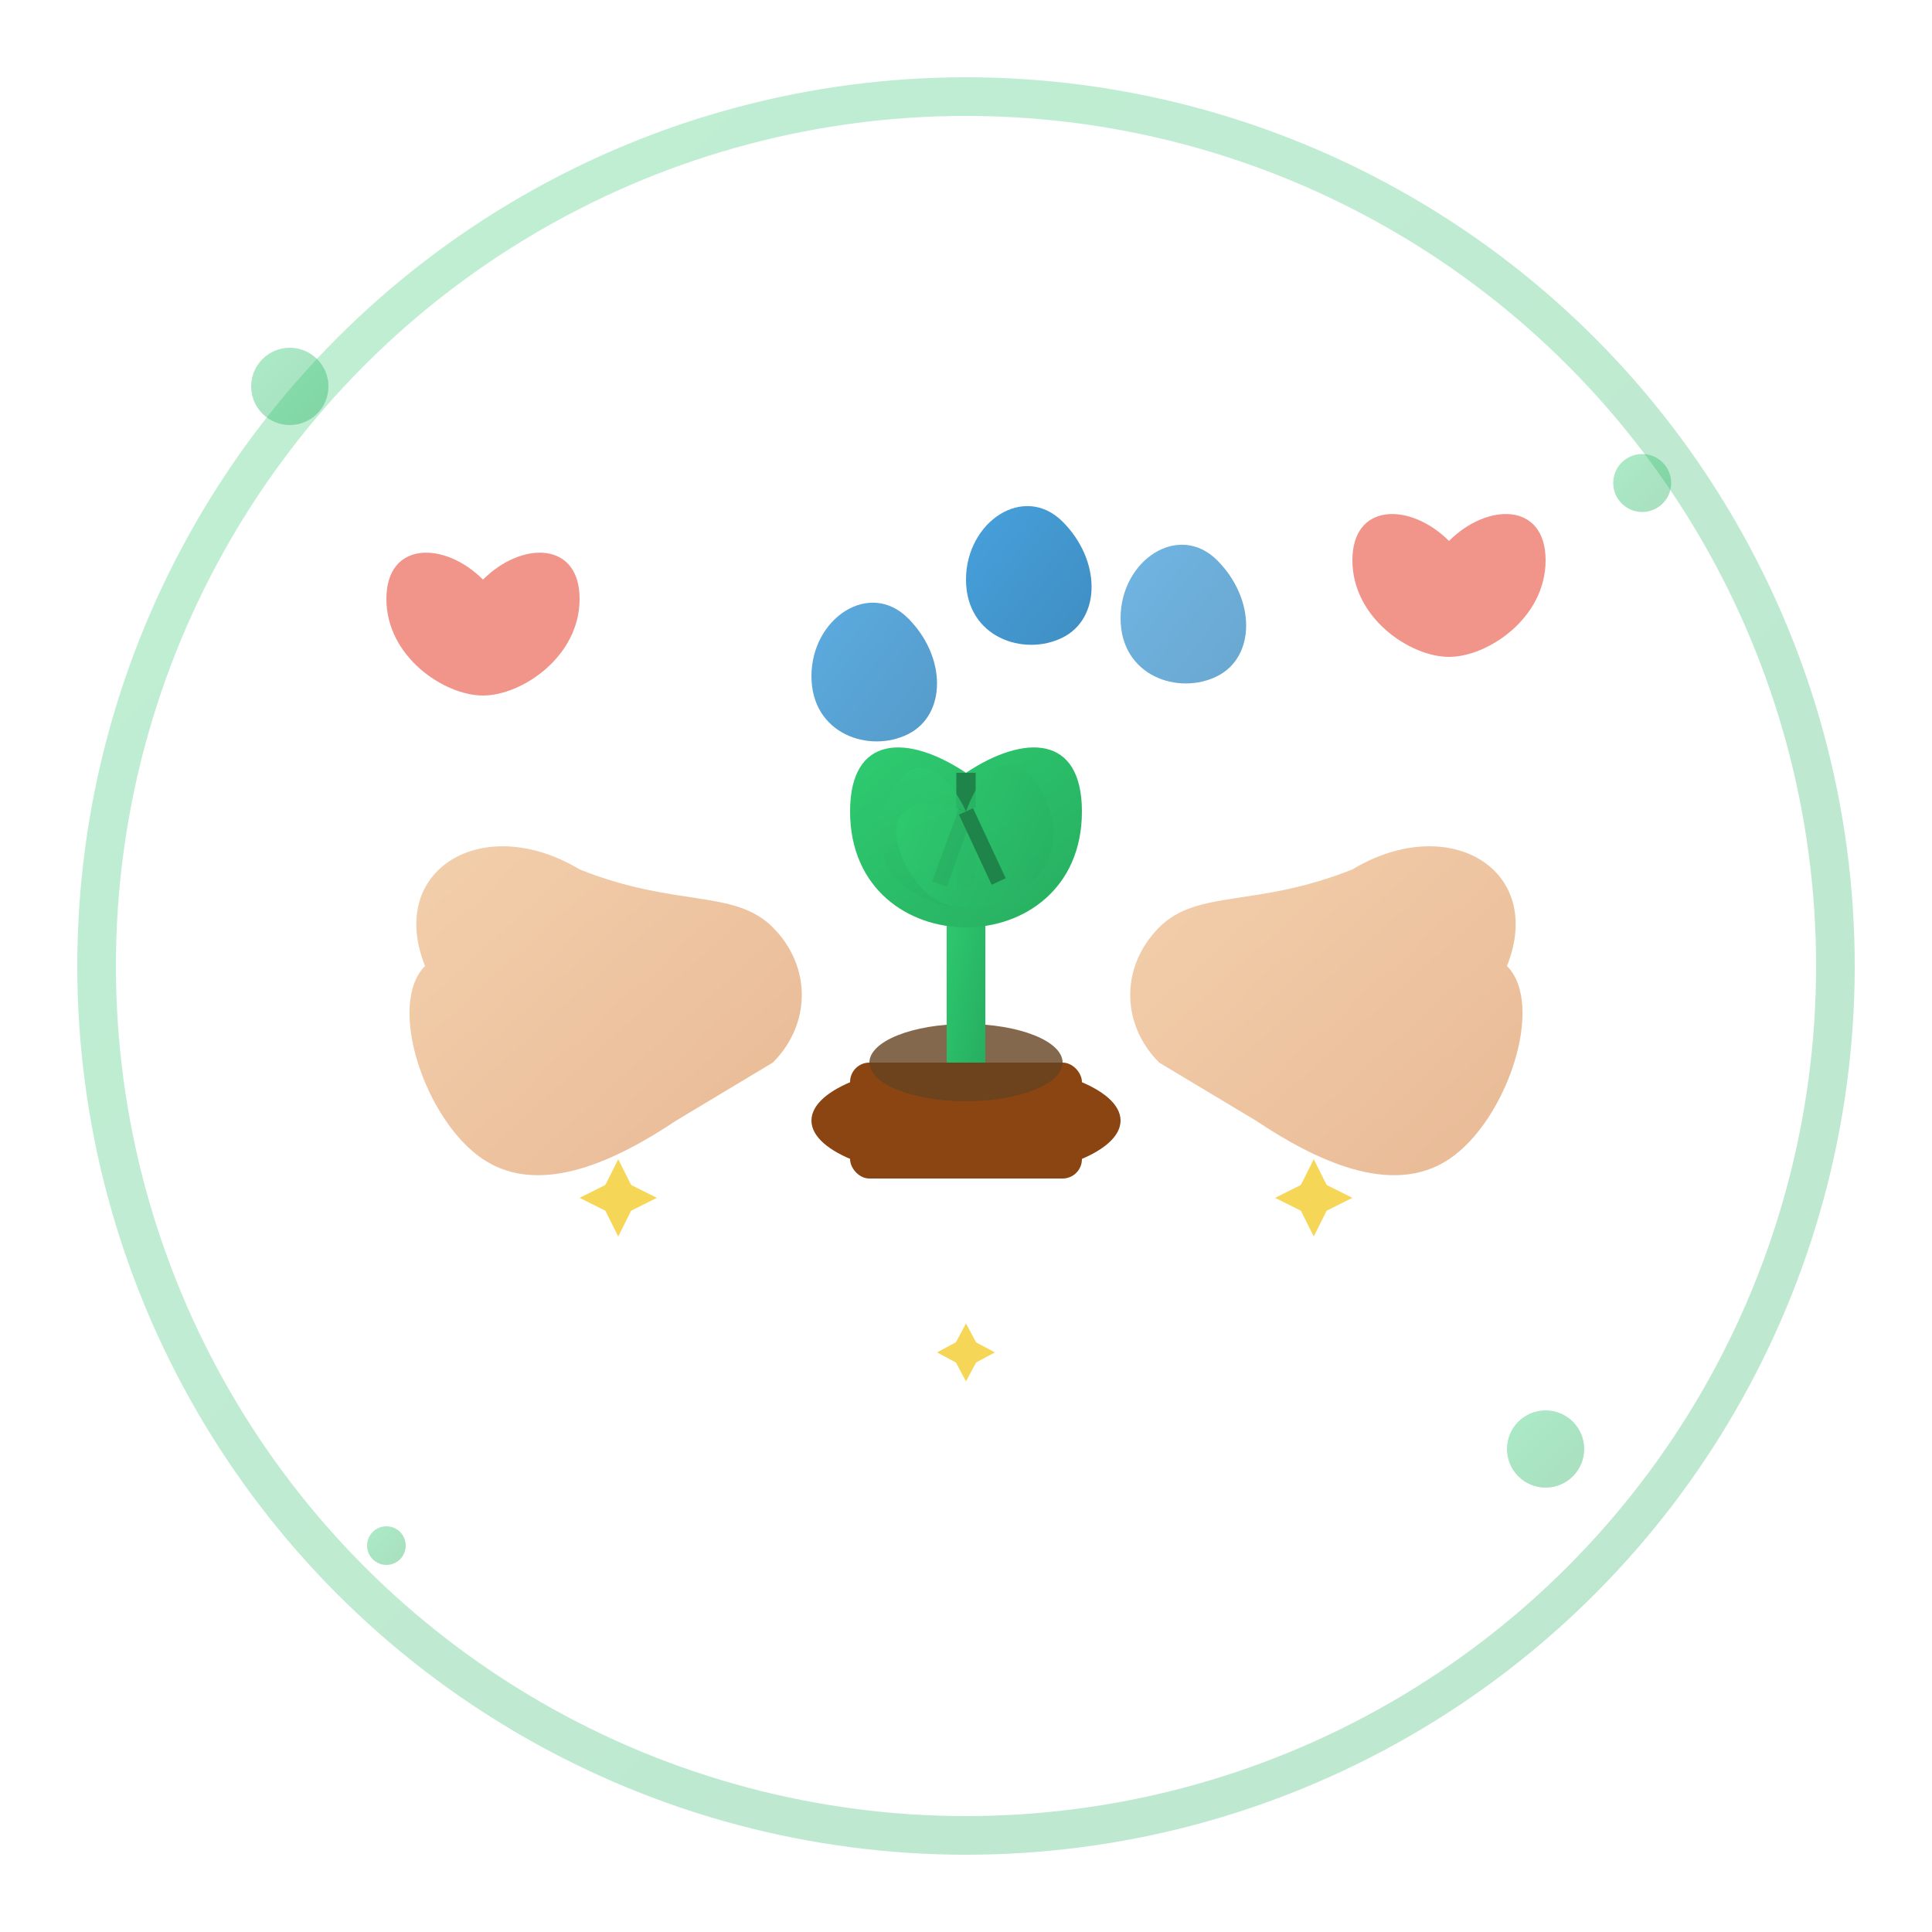 <svg xmlns="http://www.w3.org/2000/svg" viewBox="0 0 100 100" width="100" height="100">
    <defs>
        <linearGradient id="careGradient" x1="0%" y1="0%" x2="100%" y2="100%">
            <stop offset="0%" style="stop-color:#2ecc71;stop-opacity:1" />
            <stop offset="100%" style="stop-color:#27ae60;stop-opacity:1" />
        </linearGradient>
        <linearGradient id="waterGradient" x1="0%" y1="0%" x2="100%" y2="100%">
            <stop offset="0%" style="stop-color:#3498db;stop-opacity:1" />
            <stop offset="100%" style="stop-color:#2980b9;stop-opacity:1" />
        </linearGradient>
        <linearGradient id="handGradient" x1="0%" y1="0%" x2="100%" y2="100%">
            <stop offset="0%" style="stop-color:#f4d1ae;stop-opacity:1" />
            <stop offset="100%" style="stop-color:#e8b894;stop-opacity:1" />
        </linearGradient>
    </defs>
    
    <!-- Background circle -->
    <circle cx="50" cy="50" r="45" fill="none" stroke="url(#careGradient)" stroke-width="2" opacity="0.3"/>
    
    <!-- Caring hands -->
    <g transform="translate(50, 50)">
        <!-- Left hand -->
        <path d="M-20 -5 C-25 -8, -30 -5, -28 0 C-30 2, -28 8, -25 10 C-22 12, -18 10, -15 8 L-10 5 C-8 3, -8 0, -10 -2 C-12 -4, -15 -3, -20 -5 Z" 
              fill="url(#handGradient)"/>
        
        <!-- Right hand -->
        <path d="M20 -5 C25 -8, 30 -5, 28 0 C30 2, 28 8, 25 10 C22 12, 18 10, 15 8 L10 5 C8 3, 8 0, 10 -2 C12 -4, 15 -3, 20 -5 Z" 
              fill="url(#handGradient)"/>
        
        <!-- Small plant being protected -->
        <g transform="translate(0, 0)">
            <!-- Pot -->
            <ellipse cx="0" cy="8" rx="8" ry="3" fill="#8b4513"/>
            <rect x="-6" y="5" width="12" height="6" fill="#8b4513" rx="1"/>
            
            <!-- Soil -->
            <ellipse cx="0" cy="5" rx="5" ry="2" fill="#654321" opacity="0.8"/>
            
            <!-- Plant stem -->
            <rect x="-1" y="-5" width="2" height="10" fill="url(#careGradient)"/>
            
            <!-- Leaves -->
            <g transform="translate(0, -10)">
                <path d="M0 0 C-3 -2, -6 -2, -6 2 C-6 6, -3 8, 0 8 C3 8, 6 6, 6 2 C6 -2, 3 -2, 0 0 Z" 
                      fill="url(#careGradient)"/>
                <path d="M0 0 L0 6" stroke="#1e8449" stroke-width="1" fill="none"/>
            </g>
            
            <g transform="translate(0, -8) rotate(20)">
                <path d="M0 0 C-2 -2, -4 -2, -4 1 C-4 4, -2 5, 0 5 C2 5, 4 4, 4 1 C4 -2, 2 -2, 0 0 Z" 
                      fill="url(#careGradient)" opacity="0.8"/>
                <path d="M0 0 L0 4" stroke="#1e8449" stroke-width="0.8" fill="none"/>
            </g>
            
            <g transform="translate(0, -8) rotate(-25)">
                <path d="M0 0 C-2 -2, -4 -2, -4 1 C-4 4, -2 5, 0 5 C2 5, 4 4, 4 1 C4 -2, 2 -2, 0 0 Z" 
                      fill="url(#careGradient)" opacity="0.8"/>
                <path d="M0 0 L0 4" stroke="#1e8449" stroke-width="0.8" fill="none"/>
            </g>
        </g>
        
        <!-- Water droplets -->
        <g>
            <path d="M-8 -15 C-8 -18, -5 -20, -3 -18 C-1 -16, -1 -13, -3 -12 C-5 -11, -8 -12, -8 -15 Z" 
                  fill="url(#waterGradient)" opacity="0.8"/>
            <path d="M8 -18 C8 -21, 11 -23, 13 -21 C15 -19, 15 -16, 13 -15 C11 -14, 8 -15, 8 -18 Z" 
                  fill="url(#waterGradient)" opacity="0.7"/>
            <path d="M0 -20 C0 -23, 3 -25, 5 -23 C7 -21, 7 -18, 5 -17 C3 -16, 0 -17, 0 -20 Z" 
                  fill="url(#waterGradient)" opacity="0.9"/>
        </g>
        
        <!-- Hearts to represent care -->
        <g opacity="0.6">
            <path d="M-25 -20 C-27 -22, -30 -22, -30 -19 C-30 -16, -27 -14, -25 -14 C-23 -14, -20 -16, -20 -19 C-20 -22, -23 -22, -25 -20 Z" 
                  fill="#e74c3c"/>
            <path d="M25 -22 C27 -24, 30 -24, 30 -21 C30 -18, 27 -16, 25 -16 C23 -16, 20 -18, 20 -21 C20 -24, 23 -24, 25 -22 Z" 
                  fill="#e74c3c"/>
        </g>
        
        <!-- Sparkles to represent growth and health -->
        <g fill="#f1c40f" opacity="0.7">
            <g transform="translate(-18, 12)">
                <path d="M0 -2 L1 0 L0 2 L-1 0 Z"/>
                <path d="M-2 0 L0 1 L2 0 L0 -1 Z"/>
            </g>
            <g transform="translate(18, 12)">
                <path d="M0 -2 L1 0 L0 2 L-1 0 Z"/>
                <path d="M-2 0 L0 1 L2 0 L0 -1 Z"/>
            </g>
            <g transform="translate(0, 20)">
                <path d="M0 -1.5 L0.8 0 L0 1.5 L-0.8 0 Z"/>
                <path d="M-1.5 0 L0 0.8 L1.5 0 L0 -0.8 Z"/>
            </g>
        </g>
    </g>
    
    <!-- Decorative elements around the circle -->
    <g fill="url(#careGradient)" opacity="0.4">
        <circle cx="15" cy="20" r="2"/>
        <circle cx="85" cy="25" r="1.5"/>
        <circle cx="20" cy="80" r="1"/>
        <circle cx="80" cy="75" r="2"/>
    </g>
</svg>
